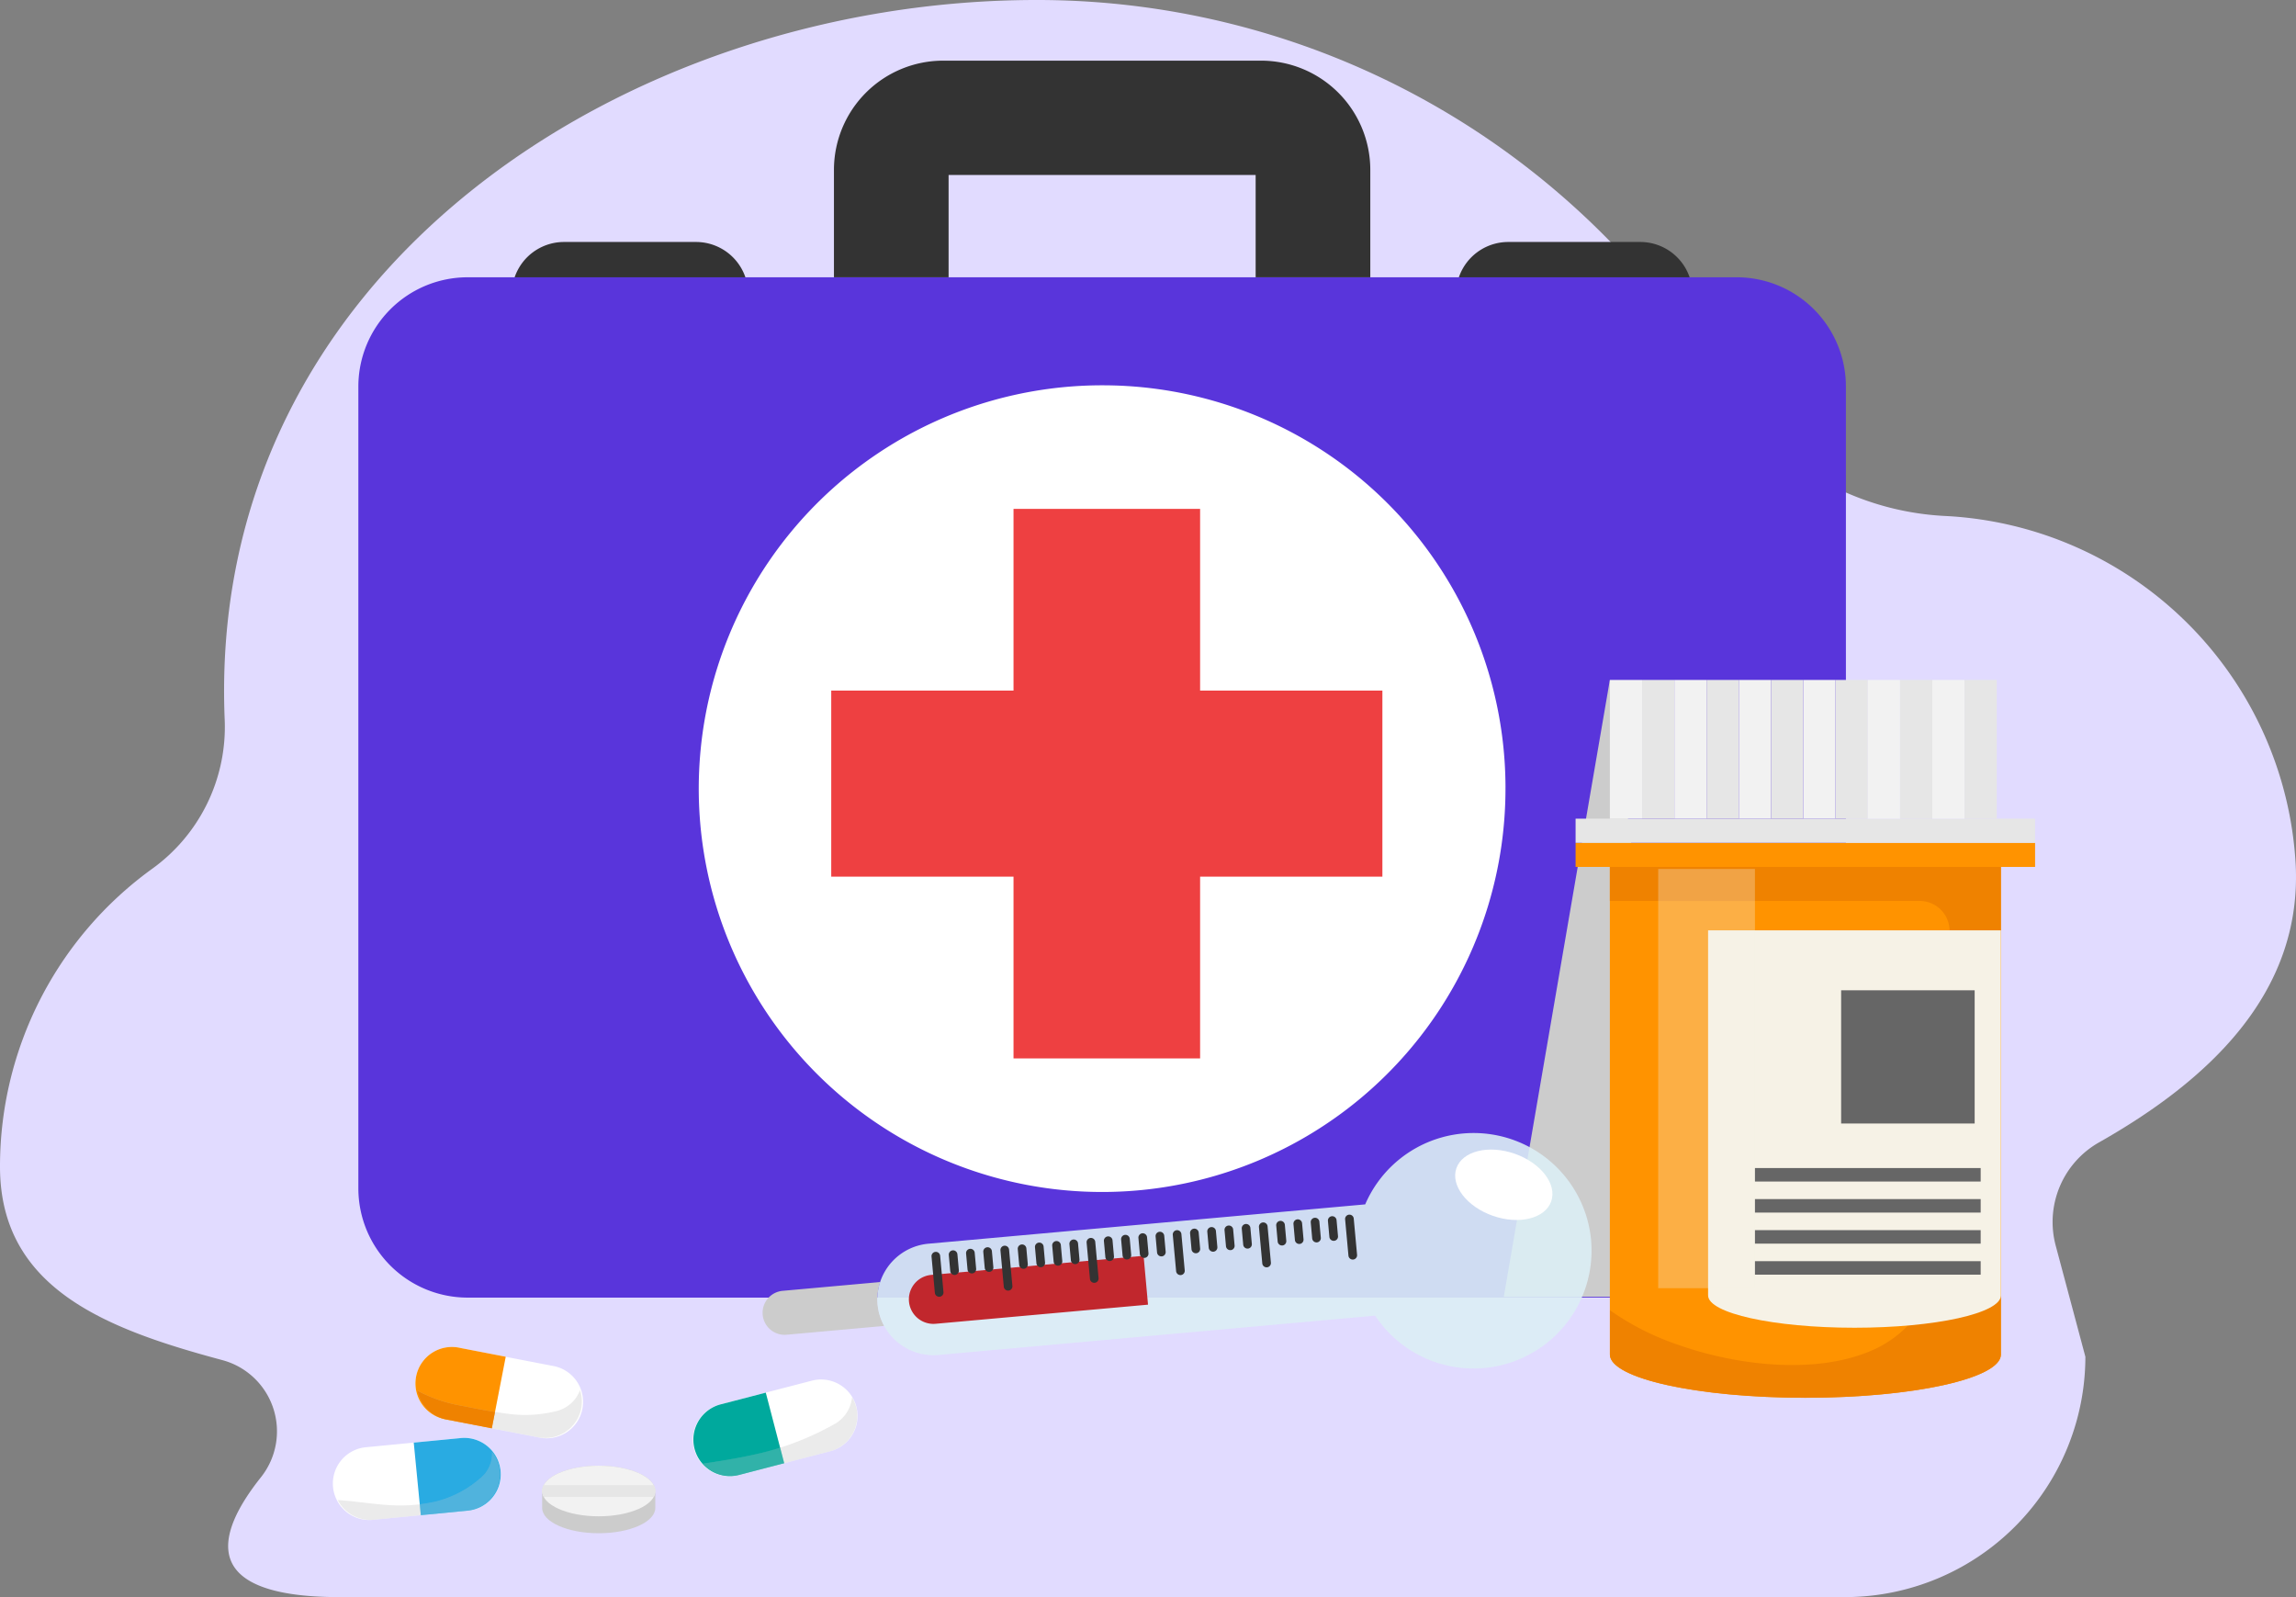 <svg id="Group_40262" data-name="Group 40262" xmlns="http://www.w3.org/2000/svg" xmlns:xlink="http://www.w3.org/1999/xlink" width="138" height="96" viewBox="0 0 138 96">
  <rect x="0" y="0" width="138" height="96" fill="#808080" stroke="none"/>
  <defs>
    <clipPath id="clip-path">
      <rect id="Rectangle_703" data-name="Rectangle 703" width="138" height="96" fill="none"/>
    </clipPath>
    <clipPath id="clip-path-3">
      <rect id="Rectangle_674" data-name="Rectangle 674" width="9.872" height="2.875" fill="none"/>
    </clipPath>
    <clipPath id="clip-path-4">
      <rect id="Rectangle_675" data-name="Rectangle 675" width="9.745" height="4.094" fill="none"/>
    </clipPath>
    <clipPath id="clip-path-5">
      <rect id="Rectangle_676" data-name="Rectangle 676" width="4.817" height="3.81" fill="none"/>
    </clipPath>
    <clipPath id="clip-path-6">
      <rect id="Rectangle_677" data-name="Rectangle 677" width="9.284" height="4.731" fill="none"/>
    </clipPath>
    <clipPath id="clip-path-7">
      <rect id="Rectangle_678" data-name="Rectangle 678" width="4.891" height="1.706" fill="none"/>
    </clipPath>
    <clipPath id="clip-path-8">
      <rect id="Rectangle_679" data-name="Rectangle 679" width="11.219" height="37.079" fill="none"/>
    </clipPath>
    <clipPath id="clip-path-9">
      <rect id="Rectangle_680" data-name="Rectangle 680" width="42.925" height="14.147" fill="none"/>
    </clipPath>
    <clipPath id="clip-path-10">
      <rect id="Rectangle_696" data-name="Rectangle 696" width="5.815" height="25.199" fill="none"/>
    </clipPath>
  </defs>
  <g id="Group_40261" data-name="Group 40261" clip-path="url(#clip-path)">
    <g id="Group_40260" data-name="Group 40260">
      <g id="Group_40259" data-name="Group 40259" clip-path="url(#clip-path)">
        <path id="Path_78992" data-name="Path 78992" d="M137.98,51.941A22.218,22.218,0,0,0,117.192,31.03l-.276-.015a16.892,16.892,0,0,1-13.581-8.078A48.1,48.1,0,0,0,62.3,0C37.568,0,12.352,16.417,13.507,43.3a10.505,10.505,0,0,1-4.381,8.936A22.066,22.066,0,0,0,0,70.122c0,7.329,6.375,9.757,13.36,11.631a4.433,4.433,0,0,1,2.315,7.053C12.993,92.178,11.845,96,20.417,96h90.444a14.463,14.463,0,0,0,14.48-14.447l-1.789-6.7a5.5,5.5,0,0,1,2.634-6.2c6.472-3.67,12.2-8.9,11.794-16.715" fill="#e1dbff"/>
        <path id="Path_78993" data-name="Path 78993" d="M70.907,211.507l-5.52-1.067a2.192,2.192,0,1,1,.836-4.3l5.52,1.068a2.192,2.192,0,1,1-.836,4.3" transform="translate(-38.557 -125.113)" fill="#fff"/>
        <path id="Path_78994" data-name="Path 78994" d="M68.954,206.664l-2.731-.528a2.192,2.192,0,1,0-.836,4.3l2.731.528Z" transform="translate(-38.557 -125.113)" fill="#ff9300"/>
        <g id="Group_40237" data-name="Group 40237" transform="translate(25.091 83.559)" opacity="0.4" style="mix-blend-mode: multiply;isolation: isolate">
          <g id="Group_40236" data-name="Group 40236">
            <g id="Group_40235" data-name="Group 40235" clip-path="url(#clip-path-3)">
              <path id="Path_78995" data-name="Path 78995" d="M72.1,213.9a7.763,7.763,0,0,1-2.8.191c-.953-.116-1.89-.3-2.832-.485a8.951,8.951,0,0,1-2.621-.855c-.043-.024-.085-.049-.128-.075a2.2,2.2,0,0,0,1.738,1.741l5.52,1.067a2.2,2.2,0,0,0,2.574-1.734,2.163,2.163,0,0,0-.072-1.1A2.02,2.02,0,0,1,72.1,213.9" transform="translate(-63.71 -212.65)" fill="#ccc"/>
            </g>
          </g>
        </g>
        <path id="Path_78996" data-name="Path 78996" d="M66.459,213.65a8.961,8.961,0,0,1-2.621-.855c-.043-.024-.085-.049-.128-.075a2.2,2.2,0,0,0,1.738,1.74l2.731.528.191-.985c-.64-.1-1.275-.228-1.912-.353" transform="translate(-38.619 -129.134)" fill="#ef8200"/>
        <path id="Path_78997" data-name="Path 78997" d="M52.909,220.52l5.6-.543a2.192,2.192,0,1,1,.425,4.362l-5.6.543a2.192,2.192,0,1,1-.425-4.362" transform="translate(-30.869 -133.533)" fill="#fff"/>
        <path id="Path_78998" data-name="Path 78998" d="M63.567,224.608l2.769-.268a2.192,2.192,0,1,0-.425-4.362l-2.769.268Z" transform="translate(-38.274 -133.533)" fill="#29abe2"/>
        <g id="Group_40240" data-name="Group 40240" transform="translate(20.301 87.265)" opacity="0.4" style="mix-blend-mode: multiply;isolation: isolate">
          <g id="Group_40239" data-name="Group 40239">
            <g id="Group_40238" data-name="Group 40238" clip-path="url(#clip-path-4)">
              <path id="Path_78999" data-name="Path 78999" d="M61.281,223.23h0a2.171,2.171,0,0,0-.467-1.148,1.873,1.873,0,0,1-.6,1.5,6.434,6.434,0,0,1-2.736,1.479,9.525,9.525,0,0,1-2.673.235c-1.087-.053-2.17-.246-3.257-.31a2.205,2.205,0,0,0,2.164,1.18l5.6-.543a2.2,2.2,0,0,0,1.974-2.393" transform="translate(-51.547 -222.082)" fill="#ccc"/>
            </g>
          </g>
        </g>
        <g id="Group_40243" data-name="Group 40243" transform="translate(25.229 87.265)" opacity="0.4" style="mix-blend-mode: multiply;isolation: isolate">
          <g id="Group_40242" data-name="Group 40242">
            <g id="Group_40241" data-name="Group 40241" clip-path="url(#clip-path-5)">
              <path id="Path_79000" data-name="Path 79000" d="M68.866,223.23h0a2.171,2.171,0,0,0-.467-1.148,1.873,1.873,0,0,1-.6,1.5,6.434,6.434,0,0,1-2.736,1.479,8.834,8.834,0,0,1-1,.179l.063.651,2.769-.268a2.2,2.2,0,0,0,1.974-2.393" transform="translate(-64.06 -222.082)" fill="#29abe2"/>
            </g>
          </g>
        </g>
        <path id="Path_79001" data-name="Path 79001" d="M114.05,215.348l-5.442,1.412a2.192,2.192,0,1,1-1.106-4.241l5.442-1.413a2.192,2.192,0,1,1,1.106,4.242" transform="translate(-64.168 -128.111)" fill="#fff"/>
        <path id="Path_79002" data-name="Path 79002" d="M110.195,213.032l-2.693.7a2.192,2.192,0,1,0,1.106,4.242l2.693-.7Z" transform="translate(-64.168 -129.323)" fill="#00a99d"/>
        <g id="Group_40246" data-name="Group 40246" transform="translate(42.242 83.989)" opacity="0.4" style="mix-blend-mode: multiply;isolation: isolate">
          <g id="Group_40245" data-name="Group 40245">
            <g id="Group_40244" data-name="Group 40244" clip-path="url(#clip-path-6)">
              <path id="Path_79003" data-name="Path 79003" d="M116.47,214.32h0a2.178,2.178,0,0,0-.243-.576,2.081,2.081,0,0,1-1.009,1.584,17.229,17.229,0,0,1-4.954,1.877c-.994.22-2,.381-3.006.527a2.205,2.205,0,0,0,2.2.672l5.442-1.413a2.2,2.2,0,0,0,1.573-2.672" transform="translate(-107.257 -213.744)" fill="#ccc"/>
            </g>
          </g>
        </g>
        <g id="Group_40249" data-name="Group 40249" transform="translate(42.242 87.013)" opacity="0.4" style="mix-blend-mode: multiply;isolation: isolate">
          <g id="Group_40248" data-name="Group 40248">
            <g id="Group_40247" data-name="Group 40247" clip-path="url(#clip-path-7)">
              <path id="Path_79004" data-name="Path 79004" d="M110.264,221.878c-.994.22-2,.381-3.006.527a2.2,2.2,0,0,0,2.2.672l2.693-.7-.245-.937c-.541.169-1.09.314-1.64.436" transform="translate(-107.258 -221.442)" fill="#00a99d"/>
            </g>
          </g>
        </g>
        <path id="Path_79005" data-name="Path 79005" d="M89.548,225.729c0-.84-1.521-1.521-3.4-1.521s-3.4.681-3.4,1.521v1.017c0,.84,1.521,1.522,3.4,1.522s3.4-.681,3.4-1.522Z" transform="translate(-50.162 -136.108)" fill="#ccc"/>
        <path id="Path_79006" data-name="Path 79006" d="M89.548,225.729c0,.84-1.521,1.521-3.4,1.521s-3.4-.681-3.4-1.521,1.521-1.521,3.4-1.521,3.4.681,3.4,1.521" transform="translate(-50.162 -136.108)" fill="#f2f2f2"/>
        <path id="Path_79007" data-name="Path 79007" d="M89.456,227.887h-6.61a.722.722,0,0,1,0-.707h6.61a.722.722,0,0,1,0,.707" transform="translate(-50.162 -137.912)" fill="#e6e6e6"/>
        <path id="Path_79008" data-name="Path 79008" d="M89.167,43.291H81.236a3.138,3.138,0,1,1,0-6.276h7.932a3.138,3.138,0,1,1,0,6.276" transform="translate(-47.335 -22.47)" fill="#333"/>
        <path id="Path_79009" data-name="Path 79009" d="M233.273,43.291h-7.932a3.138,3.138,0,1,1,0-6.276h7.932a3.138,3.138,0,1,1,0,6.276" transform="translate(-134.687 -22.47)" fill="#333"/>
        <path id="Path_79010" data-name="Path 79010" d="M144.1,97.186a6.569,6.569,0,0,1-6.578,6.559H61.268a6.569,6.569,0,0,1-6.578-6.559V48.974a6.569,6.569,0,0,1,6.578-6.559h76.252a6.568,6.568,0,0,1,6.578,6.559Z" transform="translate(-33.151 -25.748)" fill="#5935db"/>
        <path id="Path_79011" data-name="Path 79011" d="M152.932,9.279H133.85a6.568,6.568,0,0,0-6.578,6.559V22.3h6.891V16.15h18.455V22.3h6.891V15.838a6.568,6.568,0,0,0-6.578-6.559" transform="translate(-77.148 -5.633)" fill="#333"/>
        <path id="Path_79012" data-name="Path 79012" d="M155.129,83.112A24.244,24.244,0,1,1,130.886,58.94a24.208,24.208,0,0,1,24.244,24.172" transform="translate(-64.643 -35.78)" fill="#fff"/>
        <path id="Path_79013" data-name="Path 79013" d="M159.985,88.767H149.029V77.843H137.814V88.767H126.858V99.949h10.956v10.924h11.215V99.949h10.956Z" transform="translate(-76.897 -47.255)" fill="#ee4041"/>
        <g id="Group_40252" data-name="Group 40252" transform="translate(90.386 40.87)" style="mix-blend-mode: multiply;isolation: isolate">
          <g id="Group_40251" data-name="Group 40251">
            <g id="Group_40250" data-name="Group 40250" clip-path="url(#clip-path-8)">
              <path id="Path_79014" data-name="Path 79014" d="M235.875,104.011,229.5,141.09H240.72Z" transform="translate(-229.501 -104.011)" fill="#ccc"/>
            </g>
          </g>
        </g>
        <path id="Path_79015" data-name="Path 79015" d="M123.471,196.113l-5.847.527a1.325,1.325,0,1,0,.239,2.639l5.847-.527a3.321,3.321,0,0,1-.239-2.639" transform="translate(-70.567 -119.052)" fill="#ccc"/>
        <g id="Group_40255" data-name="Group 40255" transform="translate(52.735 68.105)" opacity="0.9">
          <g id="Group_40254" data-name="Group 40254">
            <g id="Group_40253" data-name="Group 40253" clip-path="url(#clip-path-9)">
              <path id="Path_79016" data-name="Path 79016" d="M176.8,179.76a7.093,7.093,0,0,0-13.578-2.15l-26.254,2.364a3.376,3.376,0,0,0-2.9,2.3,3.326,3.326,0,0,0,.239,2.639,3.38,3.38,0,0,0,3.262,1.749l26.253-2.364A7.092,7.092,0,0,0,176.8,179.76" transform="translate(-133.902 -173.322)" fill="#dceef5"/>
            </g>
          </g>
        </g>
        <path id="Path_79017" data-name="Path 79017" d="M152.808,192.1l-12.765,1.149a1.475,1.475,0,1,0,.266,2.938l12.765-1.149Z" transform="translate(-84.073 -116.617)" fill="#c1272d"/>
        <path id="Path_79018" data-name="Path 79018" d="M225.657,176.1c1.573.551,2.555,1.833,2.192,2.864s-1.932,1.419-3.505.868-2.554-1.833-2.192-2.864,1.932-1.419,3.505-.868" transform="translate(-134.615 -106.751)" fill="#fff"/>
        <path id="Path_79019" data-name="Path 79019" d="M142.648,194.2h0a.261.261,0,0,1-.282-.235l-.2-2.18a.26.26,0,0,1,.518-.046l.2,2.18a.26.26,0,0,1-.236.282" transform="translate(-86.177 -116.255)" fill="#333"/>
        <path id="Path_79020" data-name="Path 79020" d="M145.168,192.746h0a.261.261,0,0,1-.282-.235l-.087-.961a.26.26,0,0,1,.518-.046l.087.961a.26.26,0,0,1-.236.282" transform="translate(-87.772 -116.111)" fill="#333"/>
        <path id="Path_79021" data-name="Path 79021" d="M147.8,192.509h0a.26.26,0,0,1-.282-.235l-.087-.961a.26.26,0,0,1,.518-.046l.087.961a.26.26,0,0,1-.236.282" transform="translate(-89.365 -115.967)" fill="#333"/>
        <path id="Path_79022" data-name="Path 79022" d="M150.428,192.272h0a.26.26,0,0,1-.282-.235l-.087-.961a.26.26,0,0,1,.518-.046l.087.961a.26.26,0,0,1-.236.282" transform="translate(-90.959 -115.823)" fill="#333"/>
        <path id="Path_79023" data-name="Path 79023" d="M153.168,193.253h0a.261.261,0,0,1-.282-.235l-.2-2.18a.26.26,0,0,1,.518-.046l.2,2.18a.26.26,0,0,1-.236.282" transform="translate(-92.554 -115.678)" fill="#333"/>
        <path id="Path_79024" data-name="Path 79024" d="M155.688,191.8h0a.261.261,0,0,1-.282-.235l-.087-.961a.26.26,0,0,1,.517-.046l.087.961a.26.26,0,0,1-.236.282" transform="translate(-94.148 -115.535)" fill="#333"/>
        <path id="Path_79025" data-name="Path 79025" d="M158.318,191.56h0a.261.261,0,0,1-.282-.235l-.087-.961a.26.26,0,0,1,.518-.046l.087.961a.26.26,0,0,1-.236.282" transform="translate(-95.742 -115.391)" fill="#333"/>
        <path id="Path_79026" data-name="Path 79026" d="M160.948,191.322h0a.261.261,0,0,1-.282-.235l-.087-.961a.26.26,0,0,1,.518-.046l.087.961a.26.26,0,0,1-.236.282" transform="translate(-97.336 -115.246)" fill="#333"/>
        <path id="Path_79027" data-name="Path 79027" d="M163.578,191.085h0a.261.261,0,0,1-.283-.235l-.087-.961a.26.26,0,0,1,.518-.046l.087.961a.26.26,0,0,1-.235.282" transform="translate(-98.931 -115.102)" fill="#333"/>
        <path id="Path_79028" data-name="Path 79028" d="M166.317,192.066h0a.26.26,0,0,1-.282-.235l-.2-2.18a.26.26,0,0,1,.518-.047l.2,2.18a.26.26,0,0,1-.236.282" transform="translate(-100.524 -114.958)" fill="#333"/>
        <path id="Path_79029" data-name="Path 79029" d="M168.837,190.61h0a.26.26,0,0,1-.282-.235l-.087-.961a.26.26,0,0,1,.518-.046l.087.961a.26.26,0,0,1-.236.282" transform="translate(-102.118 -114.814)" fill="#333"/>
        <path id="Path_79030" data-name="Path 79030" d="M171.467,190.373h0a.26.26,0,0,1-.282-.235l-.087-.961a.26.26,0,0,1,.518-.046l.087.961a.26.26,0,0,1-.236.282" transform="translate(-103.713 -114.67)" fill="#333"/>
        <path id="Path_79031" data-name="Path 79031" d="M174.1,190.135h0a.261.261,0,0,1-.282-.235l-.087-.961a.26.26,0,0,1,.518-.046l.087.961a.26.26,0,0,1-.236.282" transform="translate(-105.307 -114.526)" fill="#333"/>
        <path id="Path_79032" data-name="Path 79032" d="M176.727,189.9h0a.261.261,0,0,1-.282-.235l-.087-.961a.26.26,0,0,1,.518-.046l.087.961a.26.26,0,0,1-.236.282" transform="translate(-106.901 -114.382)" fill="#333"/>
        <path id="Path_79033" data-name="Path 79033" d="M179.467,190.88h0a.261.261,0,0,1-.282-.235l-.2-2.18a.26.26,0,0,1,.518-.046l.2,2.18a.26.26,0,0,1-.236.282" transform="translate(-108.495 -114.238)" fill="#333"/>
        <path id="Path_79034" data-name="Path 79034" d="M181.987,189.423h0a.261.261,0,0,1-.282-.235l-.087-.961a.26.26,0,0,1,.518-.046l.087.961a.26.26,0,0,1-.236.282" transform="translate(-110.089 -114.093)" fill="#333"/>
        <path id="Path_79035" data-name="Path 79035" d="M184.617,189.186h0a.261.261,0,0,1-.282-.235l-.087-.961a.26.26,0,0,1,.518-.046l.087.961a.26.26,0,0,1-.236.282" transform="translate(-111.684 -113.95)" fill="#333"/>
        <path id="Path_79036" data-name="Path 79036" d="M187.247,188.949h0a.26.26,0,0,1-.282-.235l-.087-.961a.26.26,0,0,1,.518-.046l.087.961a.26.26,0,0,1-.236.282" transform="translate(-113.278 -113.806)" fill="#333"/>
        <path id="Path_79037" data-name="Path 79037" d="M189.877,188.711h0a.26.26,0,0,1-.282-.235l-.087-.961a.26.26,0,0,1,.518-.046l.087.961a.26.26,0,0,1-.236.282" transform="translate(-114.872 -113.661)" fill="#333"/>
        <path id="Path_79038" data-name="Path 79038" d="M192.617,189.693h0a.261.261,0,0,1-.282-.235l-.2-2.18a.26.26,0,0,1,.518-.046l.2,2.18a.26.26,0,0,1-.236.282" transform="translate(-116.466 -113.517)" fill="#333"/>
        <path id="Path_79039" data-name="Path 79039" d="M195.137,188.236h0a.261.261,0,0,1-.282-.235l-.087-.961a.26.26,0,0,1,.518-.046l.087.961a.26.26,0,0,1-.236.282" transform="translate(-118.061 -113.373)" fill="#333"/>
        <path id="Path_79040" data-name="Path 79040" d="M197.767,188h0a.261.261,0,0,1-.282-.235l-.087-.961a.26.26,0,0,1,.518-.046l.087.961a.26.26,0,0,1-.236.282" transform="translate(-119.655 -113.229)" fill="#333"/>
        <path id="Path_79041" data-name="Path 79041" d="M200.4,187.762h0a.261.261,0,0,1-.282-.235l-.087-.961a.26.26,0,0,1,.518-.046l.087.961a.26.26,0,0,1-.236.282" transform="translate(-121.249 -113.085)" fill="#333"/>
        <path id="Path_79042" data-name="Path 79042" d="M203.027,187.524h0a.261.261,0,0,1-.282-.235l-.087-.961a.26.26,0,0,1,.518-.046l.087.961a.26.26,0,0,1-.236.282" transform="translate(-122.843 -112.941)" fill="#333"/>
        <path id="Path_79043" data-name="Path 79043" d="M205.767,188.506h0a.26.26,0,0,1-.282-.235l-.2-2.18a.26.26,0,0,1,.518-.047l.2,2.18a.26.26,0,0,1-.235.282" transform="translate(-124.437 -112.797)" fill="#333"/>
        <path id="Path_79044" data-name="Path 79044" d="M245.685,132.615v29.307c0,1.435,5.26,2.6,11.75,2.6s11.75-1.163,11.75-2.6V132.615Z" transform="translate(-148.925 -80.505)" fill="#ff9300"/>
        <path id="Path_79045" data-name="Path 79045" d="M245.685,132.615v2.044h18.66a1.8,1.8,0,0,1,1.494,2.738c-.9,4.783-.134,9.284.2,14.128.253,3.72-.614,8.434-4.631,10.164-3.434,1.479-8.211.866-11.65-.361a15.955,15.955,0,0,1-4.069-2.068v2.662c0,1.435,5.26,2.6,11.75,2.6s11.75-1.163,11.75-2.6V132.615Z" transform="translate(-148.925 -80.505)" fill="#ef8200"/>
        <path id="Path_79046" data-name="Path 79046" d="M260.677,142.311v21.943c0,1.074,3.939,1.945,8.8,1.945s8.8-.871,8.8-1.945V142.311Z" transform="translate(-158.013 -86.391)" fill="#f6f2e6"/>
        <rect id="Rectangle_681" data-name="Rectangle 681" width="27.618" height="1.45" transform="translate(94.7 50.659)" fill="#ff9300"/>
        <rect id="Rectangle_682" data-name="Rectangle 682" width="27.618" height="1.45" transform="translate(94.7 49.209)" fill="#e6e6e6"/>
        <rect id="Rectangle_683" data-name="Rectangle 683" width="1.938" height="8.339" transform="translate(96.76 40.87)" fill="#f2f2f2"/>
        <rect id="Rectangle_684" data-name="Rectangle 684" width="1.938" height="8.339" transform="translate(98.698 40.87)" fill="#e6e6e6"/>
        <rect id="Rectangle_685" data-name="Rectangle 685" width="1.938" height="8.339" transform="translate(100.636 40.87)" fill="#f2f2f2"/>
        <rect id="Rectangle_686" data-name="Rectangle 686" width="1.938" height="8.339" transform="translate(102.574 40.87)" fill="#e6e6e6"/>
        <rect id="Rectangle_687" data-name="Rectangle 687" width="1.938" height="8.339" transform="translate(104.512 40.87)" fill="#f2f2f2"/>
        <rect id="Rectangle_688" data-name="Rectangle 688" width="1.938" height="8.339" transform="translate(106.45 40.87)" fill="#e6e6e6"/>
        <rect id="Rectangle_689" data-name="Rectangle 689" width="1.938" height="8.339" transform="translate(108.388 40.87)" fill="#f2f2f2"/>
        <rect id="Rectangle_690" data-name="Rectangle 690" width="1.938" height="8.339" transform="translate(110.326 40.87)" fill="#e6e6e6"/>
        <rect id="Rectangle_691" data-name="Rectangle 691" width="1.938" height="8.339" transform="translate(112.264 40.87)" fill="#f2f2f2"/>
        <rect id="Rectangle_692" data-name="Rectangle 692" width="1.938" height="8.339" transform="translate(114.202 40.87)" fill="#e6e6e6"/>
        <rect id="Rectangle_693" data-name="Rectangle 693" width="1.938" height="8.339" transform="translate(116.14 40.87)" fill="#f2f2f2"/>
        <rect id="Rectangle_694" data-name="Rectangle 694" width="1.938" height="8.339" transform="translate(118.078 40.87)" fill="#e6e6e6"/>
        <g id="Group_40258" data-name="Group 40258" transform="translate(99.666 52.231)" opacity="0.3">
          <g id="Group_40257" data-name="Group 40257">
            <g id="Group_40256" data-name="Group 40256" clip-path="url(#clip-path-10)">
              <rect id="Rectangle_695" data-name="Rectangle 695" width="5.814" height="25.199" transform="translate(0)" fill="#f6f2e6"/>
            </g>
          </g>
        </g>
        <rect id="Rectangle_697" data-name="Rectangle 697" width="13.566" height="0.811" transform="translate(105.481 70.209)" fill="#666"/>
        <rect id="Rectangle_698" data-name="Rectangle 698" width="13.566" height="0.811" transform="translate(105.481 72.075)" fill="#666"/>
        <rect id="Rectangle_699" data-name="Rectangle 699" width="13.566" height="0.811" transform="translate(105.481 73.942)" fill="#666"/>
        <rect id="Rectangle_700" data-name="Rectangle 700" width="13.566" height="0.811" transform="translate(105.481 75.807)" fill="#666"/>
        <rect id="Rectangle_701" data-name="Rectangle 701" width="8.026" height="8.007" transform="translate(110.66 59.525)" fill="#666"/>
      </g>
    </g>
  </g>
</svg>
